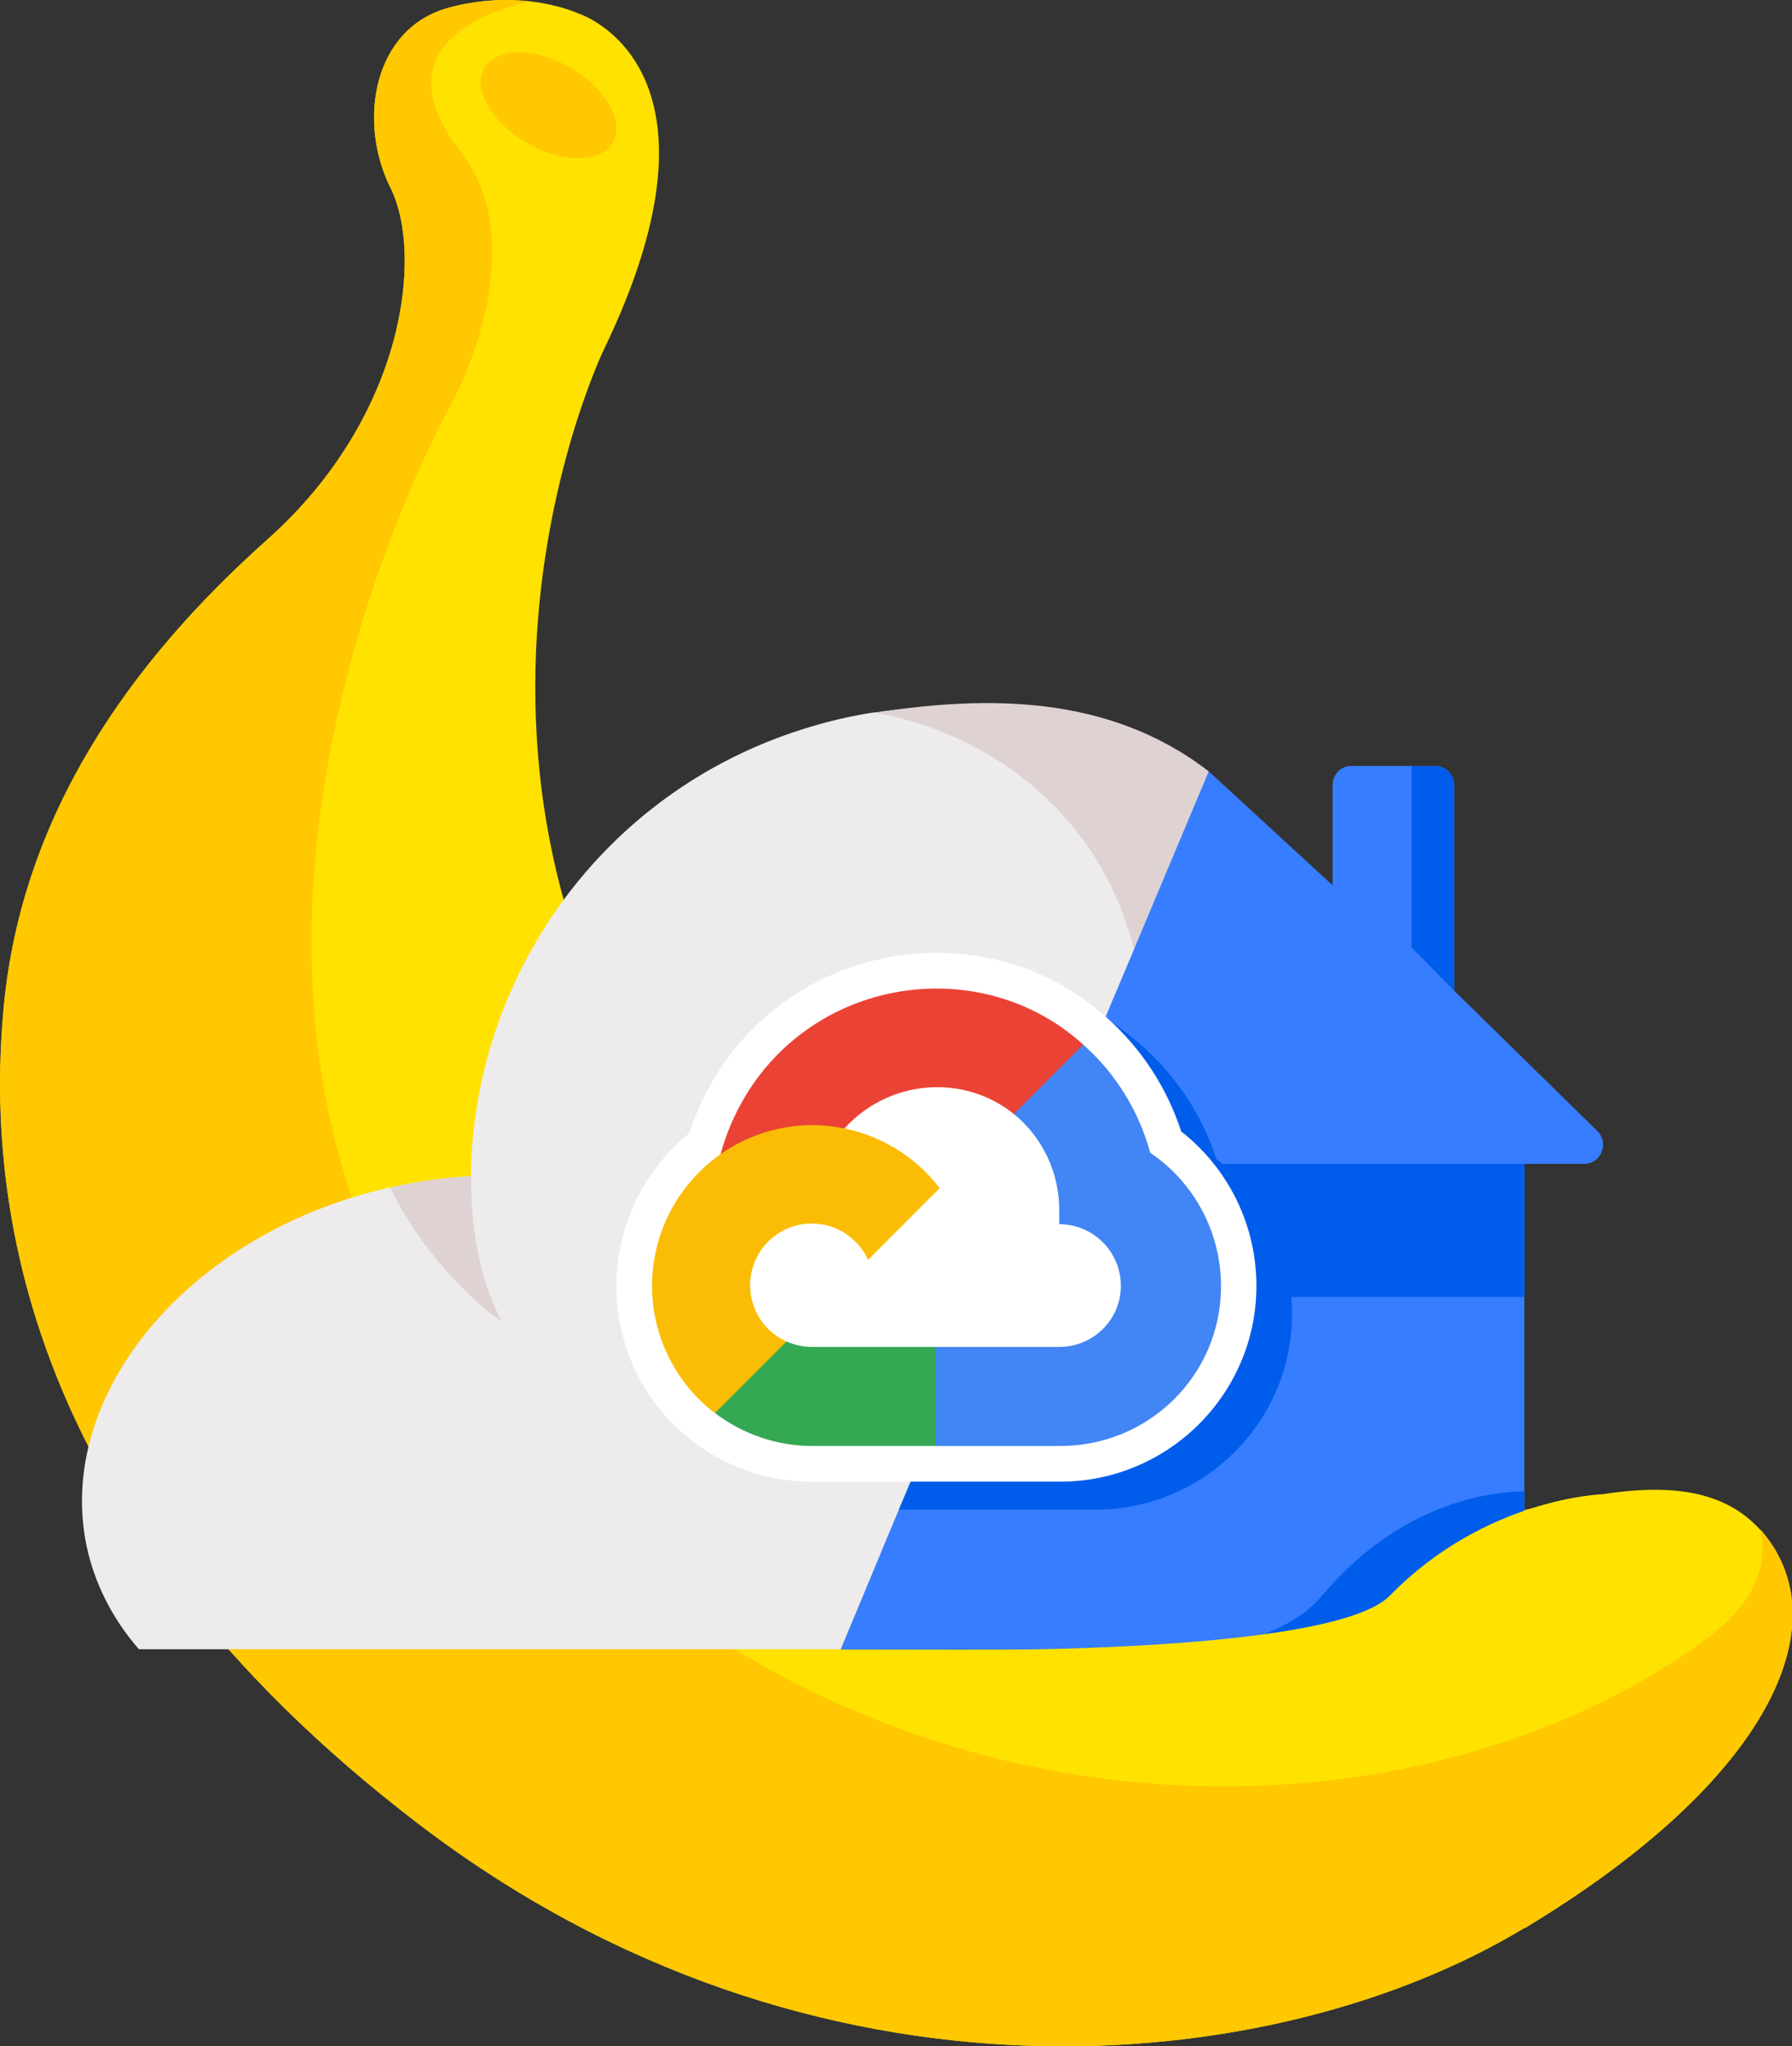 <?xml version="1.0" encoding="UTF-8"?>
<svg id="Calque_2" data-name="Calque 2" xmlns="http://www.w3.org/2000/svg" viewBox="0 0 62.8 71.67">
  <rect x="0" y="0" width="62.8" height="71.67" fill="#333333" stroke="none"/>
  <defs>
    <style>
      .cls-1 {
        fill: #4285f4;
      }

      .cls-2 {
        fill: #edebeb;
      }

      .cls-3 {
        fill: #fbbc05;
      }

      .cls-4 {
        fill: #ffe200;
      }

      .cls-5 {
        fill: #377dff;
      }

      .cls-6 {
        fill: #ffc801;
      }

      .cls-7 {
        fill: #34a853;
      }

      .cls-8 {
        fill: #fff;
      }

      .cls-9 {
        fill: #005deb;
      }

      .cls-10 {
        fill: #ea4335;
      }

      .cls-11 {
        fill: #ded2d2;
      }
    </style>
  </defs>
  <g id="Calque_1-2" data-name="Calque 1">
    <g>
      <g>
        <path class="cls-4" d="M53.41,67.54c-8.72,5.26-24.9,6.94-38.78-3.68C.76,53.25-.5,42,.13,35.28c.63-6.72,4.41-12.08,9.25-16.39,4.83-4.31,5.46-9.98,4.31-12.3-1.16-2.31-.63-5.57,2-6.31,1.12-.31,2.12-.32,2.9-.23,1.05.12,1.7.43,1.7.43,0,0,5.69,1.82.86,11.79,0,0-8.41,17.45,6.31,32.05,5.49,5.46,11.38,7.94,16.61,8.9,2.76.51,5.59.43,8.35-.11,2.86-.56,7.04-2,9.27.48.05.05.1.1.14.16,2.55,3.13.32,8.54-8.41,13.8Z"/>
        <path class="cls-6" d="M53.41,67.54c-8.72,5.26-24.9,6.94-38.78-3.68C.76,53.25-.5,42,.13,35.28c.63-6.72,4.41-12.08,9.25-16.39,4.83-4.31,5.46-9.98,4.31-12.3-1.16-2.31-.63-5.57,2-6.31,1.12-.31,2.12-.32,2.9-.23,0,0-5.77,1-2.45,5.26,2.64,3.38-.26,8.71-.26,8.71,0,0-11.27,19.78.15,34.9,12.21,16.16,32.76,16.58,43.75,8.5,1.67-1.23,2.2-2.52,1.91-3.84.05.05.1.1.14.16,2.55,3.13.32,8.54-8.41,13.8Z"/>
        <ellipse class="cls-6" cx="19.22" cy="3.69" rx="1.52" ry="2.6" transform="translate(6.42 18.49) rotate(-60)"/>
      </g>
      <g>
        <path class="cls-2" d="M42.26,27.5l-2.49,5.88-10.31,24.39H4.87c-.84-.96-1.45-2.08-1.77-3.33-1.32-5.32,3.25-11.04,10.2-12.76.12-.03.24-.06.35-.08.96-.22,1.91-.35,2.85-.4.08-6.99,4.6-13.45,11.64-15.66.81-.26,1.63-.45,2.44-.58h0s.05,0,.07,0c4.13-.63,8.25.35,11.6,2.55Z"/>
        <path class="cls-11" d="M42.36,27.01l-.1.49-2.49,5.88c-1.28-5.34-5.72-7.87-9.17-8.42.02,0,.05,0,.07,0,3.86-.59,8.17-.66,11.69,2.06Z"/>
        <path class="cls-11" d="M17.58,46.29s-2.37-1.58-3.91-4.69c.96-.22,1.91-.35,2.85-.4,0,0-.16,2.84,1.07,5.09Z"/>
      </g>
      <path class="cls-5" d="M55.51,40.77h-2.09v17.02h-16.77s-7.19-.01-7.19-.01l.72-1.73.4-.96.34-.82.04-.1.54-1.29,3.14-7.45,1.22-2.92.73-1.74,2.14-5.11.26-.63.07-.16.35-.83.34-.81,2.61-6.21,4.34,3.99v-3.51c0-.37.29-.67.65-.67h2.95c.36,0,.66.3.66.67v7.2l5.03,4.93c.41.43.11,1.14-.48,1.14Z"/>
      <path class="cls-9" d="M50.96,27.49v7.21l-1.49-1.51v-6.36h.82c.37,0,.67.3.67.67Z"/>
      <polygon class="cls-9" points="53.43 40.77 53.43 45.43 34.65 45.43 35.87 42.51 36.59 40.77 53.43 40.77"/>
      <path class="cls-9" d="M53.42,52.25v2.8l-4.51,3.16-1.17.97s-7.1.69-6.48-.98c3.02-.78,4.29-1.37,5.07-2.31,2.73-3.23,5.81-3.63,7.09-3.65Z"/>
      <path class="cls-4" d="M34.06,57.79s12.68.12,14.65-1.9c3.35-3.43,7.45-3.55,7.45-3.55l.42,6.15-8.73,1.51-6.98,1.81-6.81-4.03Z"/>
      <path class="cls-9" d="M45.28,46.08c-.03,3.76-3.12,6.8-6.88,6.8h-6.9l3.14-7.45,1.22-2.92.73-1.74,2.14-5.11c.46.28.9.62,1.31.99,1.2,1.06,2.09,2.42,2.59,3.95,1.68,1.31,2.66,3.33,2.65,5.48Z"/>
      <path class="cls-8" d="M41.39,39.62c-.5-1.53-1.39-2.89-2.59-3.96-1.76-1.6-4.06-2.4-6.47-2.27-2.46.14-4.71,1.22-6.33,3.05-.82.93-1.45,2.04-1.84,3.25-1.62,1.31-2.57,3.29-2.56,5.39.01,2.14.99,4.11,2.69,5.42,1.2.91,2.66,1.4,4.13,1.4h8.73c3.77,0,6.85-3.04,6.88-6.8.02-2.15-.97-4.17-2.65-5.48Z"/>
      <g>
        <path class="cls-10" d="M36.11,39.05l1.73-1.73.12-.73c-3.16-2.87-8.18-2.55-11.02.68-.79.9-1.38,2.01-1.69,3.17l.62-.09,3.47-.57.27-.27c1.54-1.69,4.15-1.92,5.93-.48l.58.03Z"/>
        <path class="cls-1" d="M40.31,40.38c-.4-1.47-1.22-2.79-2.35-3.79l-2.43,2.43c1.03.84,1.61,2.1,1.59,3.43v.43c1.19,0,2.16.97,2.16,2.16s-.97,2.14-2.16,2.14h-4.33l-.43.46v2.6l.43.41h4.33c3.11.02,5.65-2.45,5.67-5.56.01-1.88-.91-3.65-2.48-4.71"/>
        <path class="cls-7" d="M28.45,50.65h4.33v-3.47h-4.33c-.31,0-.61-.07-.89-.19l-.61.19-1.74,1.73-.15.59c.98.74,2.17,1.15,3.4,1.15"/>
        <path class="cls-3" d="M28.45,39.41c-3.11.02-5.61,2.55-5.6,5.66.01,1.74.82,3.37,2.2,4.43l2.51-2.51c-1.09-.49-1.57-1.77-1.08-2.86s1.77-1.57,2.86-1.08c.48.22.86.6,1.08,1.08l2.51-2.51c-1.07-1.4-2.73-2.21-4.49-2.21"/>
      </g>
    </g>
  </g>
</svg>